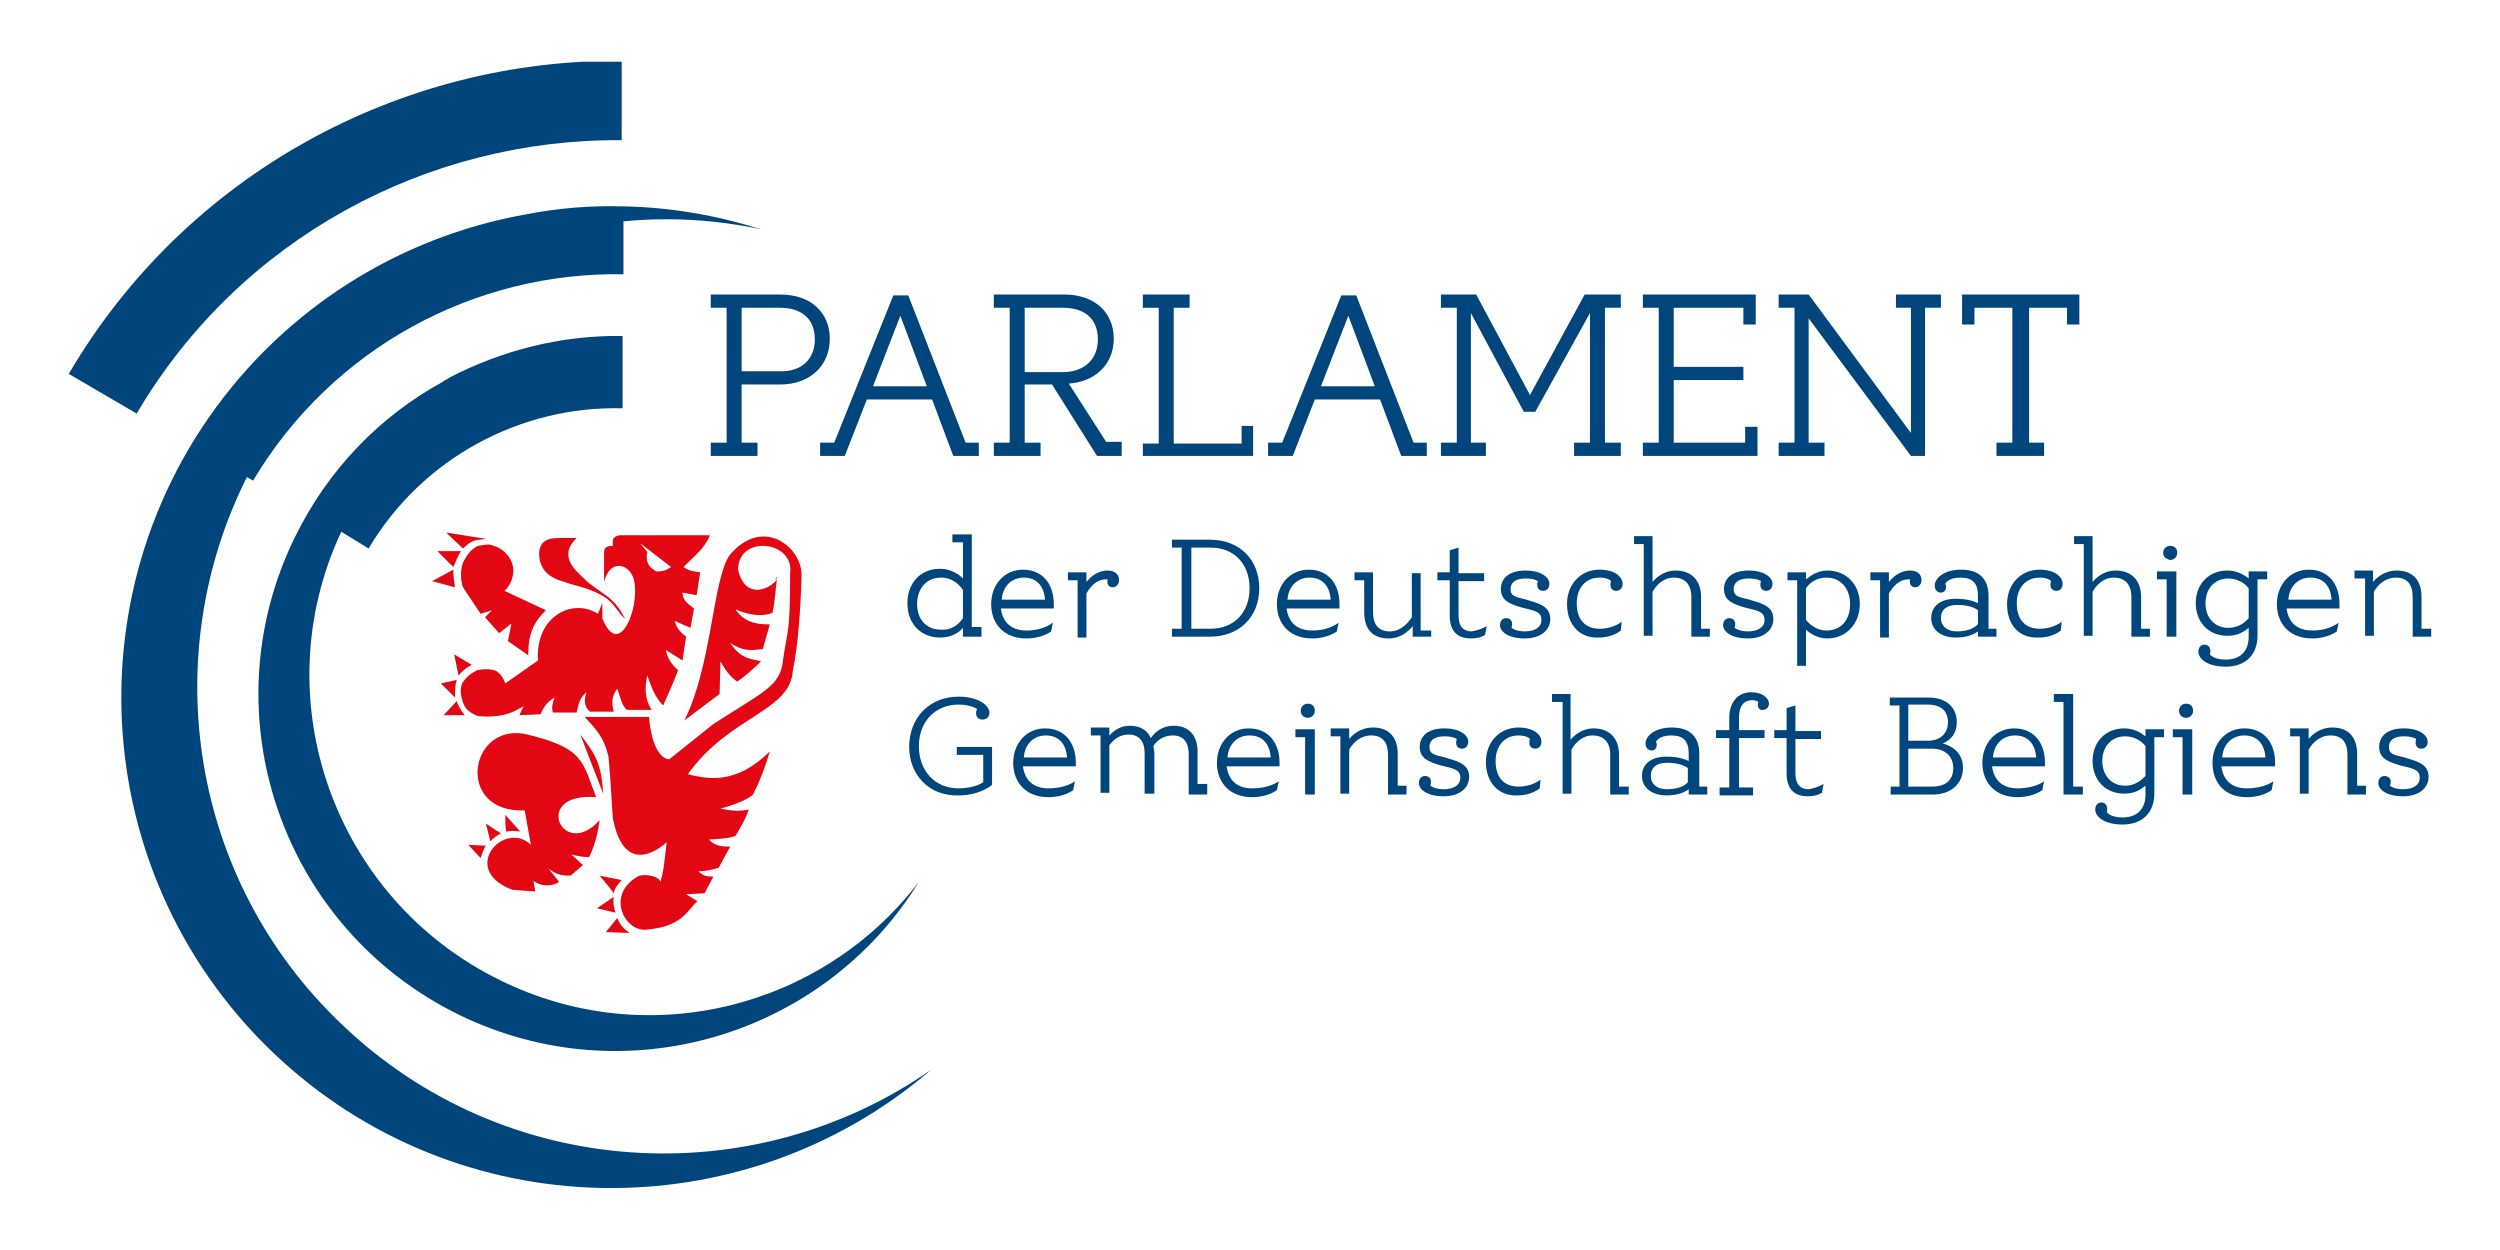 <?xml version="1.0" encoding="UTF-8"?>
<!-- Generator: Adobe Illustrator 21.1.0, SVG Export Plug-In . SVG Version: 6.00 Build 0)  -->
<svg version="1.1" id="_x30_5096721-a78d-4d5c-aeca-8faed5bf8841" xmlns="http://www.w3.org/2000/svg" xmlns:xlink="http://www.w3.org/1999/xlink" x="0px" y="0px" viewBox="0 0 283.5 141.7" style="enable-background:new 0 0 283.5 141.7;" xml:space="preserve">
<style type="text/css">
	.st0{clip-path:url(#SVGID_2_);fill:#00457C;}
	.st1{fill:#E30613;}
	.st2{fill:#00457C;}
</style>
<title>PDG Logo NEU CMYK</title>
<g>
	<g>
		<defs>
			<rect id="SVGID_1_" x="7.8" y="7" width="267.9" height="127.8"/>
		</defs>
		<clipPath id="SVGID_2_">
			<use xlink:href="#SVGID_1_" style="overflow:visible;"/>
		</clipPath>
		<path class="st0" d="M269.7,88.8c0-0.5,0.3-0.8,0.7-0.8c0.6,0,0.9,0.5,0.6,1.1c0,0,0.5,0.4,1.5,0.4c1.2,0,1.9-0.5,1.9-1.3    c0-0.8-0.5-1-1.8-1.3l-0.4-0.1c-1.4-0.4-2.4-0.8-2.4-2.1c0-1.2,0.9-2.1,2.8-2.1c1.8,0,2.7,0.8,2.7,1.5c0,0.5-0.3,0.8-0.7,0.8    c-0.6,0-0.8-0.5-0.6-1.1c0,0-0.4-0.3-1.4-0.3c-1.2,0-1.7,0.5-1.7,1.2c0,0.8,0.5,0.9,1.8,1.2L273,86c1.4,0.4,2.4,0.8,2.4,2.1    c0,1.2-1,2.2-2.9,2.2C270.6,90.3,269.7,89.5,269.7,88.8L269.7,88.8z M268.3,89.2v0.9h-2.1v-4.5c0-1.4-0.6-2.2-1.9-2.2    c-1.3,0-2.1,0.9-2.5,1.6v5h-1v-6.5h-1.1v-0.9h2.1v1.2c0.4-0.5,1.3-1.3,2.7-1.3c1.9,0,2.8,1.2,2.8,3v3.6H268.3L268.3,89.2z     M256.9,85.9c-0.1-1.5-0.9-2.5-2.4-2.5c-1.4,0-2.4,1-2.5,2.5H256.9L256.9,85.9z M258,86.9h-6.1c0.2,1.5,1.1,2.5,2.9,2.5    c2,0,3-0.8,3-0.8l-0.2,1c0,0-1,0.8-2.8,0.8c-2.5,0-3.9-1.6-3.9-3.9c0-2.2,1.5-3.9,3.6-3.9c2.3,0,3.5,1.7,3.5,3.9V86.9L258,86.9z     M247.1,80.6c0-0.4,0.3-0.8,0.8-0.8c0.5,0,0.8,0.3,0.8,0.8c0,0.4-0.3,0.8-0.8,0.8C247.4,81.4,247.1,81,247.1,80.6L247.1,80.6z     M248.5,90.1h-1v-6.5h-1.1v-0.9h2.2V90.1L248.5,90.1z M243.3,88v-3.4c-0.4-0.5-1.2-1.1-2.3-1.1c-1.6,0-2.6,1.2-2.6,2.8    c0,1.6,1,2.8,2.6,2.8C242.1,89.1,242.8,88.5,243.3,88L243.3,88z M245.4,83.6h-1.1v6.4c0,2.1-1.3,3.5-3.6,3.5    c-2.1,0-3.1-0.9-3.1-1.7c0-0.5,0.3-0.8,0.7-0.8c0.5,0,0.8,0.5,0.6,1.1c0,0,0.4,0.6,1.8,0.6c1.6,0,2.6-0.9,2.6-2.6v-1    c-0.5,0.4-1.2,0.9-2.4,0.9c-2.2,0-3.6-1.6-3.6-3.7c0-2.1,1.4-3.7,3.6-3.7c1.1,0,1.9,0.5,2.4,0.9v-0.8h2.1V83.6L245.4,83.6z     M236.2,89.2v0.9H234V79.6h-1.1v-0.9h2.2v10.5H236.2L236.2,89.2z M230.9,85.9c-0.1-1.5-0.9-2.5-2.4-2.5c-1.4,0-2.4,1-2.5,2.5    H230.9L230.9,85.9z M232,86.9h-6.1c0.2,1.5,1.1,2.5,2.9,2.5c2,0,3-0.8,3-0.8l-0.2,1c0,0-1,0.8-2.8,0.8c-2.5,0-4-1.6-4-3.9    c0-2.2,1.5-3.9,3.6-3.9c2.3,0,3.5,1.7,3.5,3.9V86.9L232,86.9z M221.5,87.1c0-1.3-0.9-2.2-2.4-2.2h-2.7v4.3h2.7    C220.7,89.2,221.5,88.4,221.5,87.1L221.5,87.1z M216.4,80v4h2.2c1.4,0,2.3-0.8,2.3-2.1c0-1.2-0.7-2-2.3-2H216.4L216.4,80z     M222.6,87.1c0,1.7-1.3,3-3.4,3h-4.8v-0.9h1V80h-1.1v-0.9h4.4c2,0,3.2,1.1,3.2,2.8c0,1.2-0.6,2-1.6,2.4    C221.7,84.7,222.6,85.6,222.6,87.1L222.6,87.1z M206.8,88.9l-0.2,1c0,0-0.5,0.4-1.6,0.4c-1.5,0-2.4-0.8-2.4-2.6v-4h-1.4v-0.9h1.4    v-2.5l1-0.3v2.9h2.9v0.9h-2.9v3.9c0,1.3,0.6,1.8,1.5,1.8C206.2,89.3,206.8,88.9,206.8,88.9L206.8,88.9z M199.4,79.6    c0,0-0.2-0.2-0.7-0.2c-0.9,0-1.5,0.6-1.5,2v1.4h2.9v0.9h-2.9v5.6h1.6v0.9h-3.8v-0.9h1.1v-5.6h-1.5v-0.9h1.5v-1.4    c0-1.8,1-2.9,2.5-2.9c1.3,0,2,0.7,2,1.3c0,0.4-0.3,0.7-0.7,0.7C199.5,80.6,199.2,80.1,199.4,79.6L199.4,79.6z M191.4,88.7v-1.6    c-0.4-0.3-1.1-0.6-2.4-0.6c-1.1,0-1.8,0.5-1.8,1.5c0,0.9,0.7,1.5,1.8,1.5C190.3,89.5,191.1,89.1,191.4,88.7L191.4,88.7z     M193.6,89.2v0.9h-2.1v-0.6c-0.4,0.3-1.2,0.7-2.5,0.7c-1.7,0-2.8-0.9-2.8-2.2c0-1.4,1.1-2.2,2.8-2.2c1.3,0,2.1,0.3,2.5,0.5v-0.8    c0-1.5-0.6-2.1-2-2.1c-1.4,0-1.7,0.7-1.7,0.7c0.2,0.5,0,1-0.5,1c-0.4,0-0.7-0.3-0.7-0.8c0-0.8,1-1.8,3-1.8c2.1,0,3.1,1.1,3.1,3    v3.7H193.6L193.6,89.2z M184.7,89.2v0.9h-2.1v-4.5c0-1.4-0.7-2.2-2-2.2c-1.2,0-2,0.9-2.4,1.6v5h-1V79.6H176v-0.9h2.1v5.2    c0.4-0.5,1.3-1.3,2.6-1.3c1.9,0,2.9,1.2,2.9,3v3.6H184.7L184.7,89.2z M168.5,86.4c0-2.2,1.5-3.9,3.7-3.9c1.7,0,2.6,0.8,2.6,1.6    c0,0.5-0.3,0.8-0.7,0.8c-0.6,0-0.8-0.5-0.6-1.1c0,0-0.3-0.4-1.3-0.4c-1.6,0-2.6,1.2-2.6,2.9c0,1.8,0.9,2.9,2.6,2.9    c1.6,0,2.5-0.8,2.5-0.8l-0.1,1c0,0-0.9,0.8-2.5,0.8C169.9,90.3,168.5,88.7,168.5,86.4L168.5,86.4z M160.9,88.8    c0-0.5,0.3-0.8,0.7-0.8c0.6,0,0.8,0.5,0.6,1.1c0,0,0.5,0.4,1.5,0.4c1.2,0,1.9-0.5,1.9-1.3c0-0.8-0.5-1-1.8-1.3l-0.4-0.1    c-1.4-0.4-2.4-0.8-2.4-2.1c0-1.2,0.9-2.1,2.8-2.1c1.8,0,2.7,0.8,2.7,1.5c0,0.5-0.3,0.8-0.7,0.8c-0.6,0-0.8-0.5-0.6-1.1    c0,0-0.4-0.3-1.4-0.3c-1.2,0-1.7,0.5-1.7,1.2c0,0.8,0.5,0.9,1.8,1.2l0.3,0.1c1.4,0.4,2.4,0.8,2.4,2.1c0,1.2-1,2.2-2.9,2.2    C161.8,90.3,160.9,89.5,160.9,88.8L160.9,88.8z M159.5,89.2v0.9h-2.1v-4.5c0-1.4-0.6-2.2-1.9-2.2c-1.3,0-2.1,0.9-2.5,1.6v5h-1    v-6.5h-1.1v-0.9h2.1v1.2c0.4-0.5,1.3-1.3,2.7-1.3c1.9,0,2.8,1.2,2.8,3v3.6H159.5L159.5,89.2z M147.5,80.6c0-0.4,0.3-0.8,0.8-0.8    c0.5,0,0.8,0.3,0.8,0.8c0,0.4-0.3,0.8-0.8,0.8C147.8,81.4,147.5,81,147.5,80.6L147.5,80.6z M149,90.1h-1v-6.5h-1.1v-0.9h2.2V90.1    L149,90.1z M144.1,85.9c-0.1-1.5-0.9-2.5-2.4-2.5c-1.4,0-2.4,1-2.5,2.5H144.1L144.1,85.9z M145.2,86.9h-6.1    c0.2,1.5,1.1,2.5,2.9,2.5c2,0,3-0.8,3-0.8l-0.2,1c0,0-1,0.8-2.8,0.8c-2.5,0-4-1.6-4-3.9c0-2.2,1.5-3.9,3.6-3.9    c2.3,0,3.5,1.7,3.5,3.9V86.9L145.2,86.9z M136.9,89.2v0.9h-2.1v-4.6c0-1.3-0.6-2.1-1.8-2.1c-1.2,0-1.9,0.7-2.2,1.2    c0,0.2,0.1,0.5,0.1,0.8v4.6h-1.1v-4.6c0-1.3-0.6-2.1-1.8-2.1c-1.2,0-1.8,0.7-2.2,1.2v5.4h-1v-6.5h-1.1v-0.9h2.1v0.9    c0.4-0.4,1.1-1.1,2.3-1.1c1.2,0,2,0.5,2.4,1.4c0.2-0.3,1-1.4,2.6-1.4c1.8,0,2.7,1.2,2.7,2.9v3.7H136.9L136.9,89.2z M121,85.9    c-0.1-1.5-0.9-2.5-2.4-2.5c-1.4,0-2.4,1-2.5,2.5H121L121,85.9z M122.1,86.9H116c0.2,1.5,1.1,2.5,2.9,2.5c2,0,3-0.8,3-0.8l-0.2,1    c0,0-1,0.8-2.8,0.8c-2.5,0-4-1.6-4-3.9c0-2.2,1.5-3.9,3.6-3.9c2.3,0,3.5,1.7,3.5,3.9V86.9L122.1,86.9z M103.1,84.7    c0-3.3,2.3-5.7,5.6-5.7c2.4,0,3.5,1.1,3.5,1.8c0,0.5-0.3,0.8-0.8,0.8c-0.6,0-0.9-0.6-0.6-1.2c0,0-0.7-0.5-2.1-0.5    c-2.7,0-4.5,2-4.5,4.7c0,2.8,1.8,4.8,4.5,4.8c1.9,0,2.8-0.7,2.8-0.7v-3.1h-3v-0.9h4V89c0,0-1.3,1.2-3.8,1.2    C105.3,90.3,103.1,87.8,103.1,84.7L103.1,84.7z M275.7,71.3v0.9h-2.1v-4.5c0-1.4-0.6-2.2-1.9-2.2c-1.3,0-2.1,0.9-2.5,1.6v5h-1    v-6.5H267v-0.9h2.1V66c0.4-0.5,1.3-1.3,2.7-1.3c1.9,0,2.8,1.2,2.8,3v3.6H275.7L275.7,71.3z M264.4,68c-0.1-1.5-0.9-2.5-2.4-2.5    c-1.4,0-2.4,1-2.5,2.5H264.4L264.4,68z M265.4,69h-6.1c0.2,1.5,1.1,2.5,2.9,2.5c2,0,3-0.9,3-0.9l-0.2,1c0,0-1,0.8-2.8,0.8    c-2.5,0-4-1.6-4-3.9c0-2.2,1.5-3.9,3.6-3.9c2.3,0,3.5,1.7,3.5,3.9V69L265.4,69z M255,70.1v-3.4c-0.4-0.5-1.2-1.1-2.3-1.1    c-1.6,0-2.6,1.2-2.6,2.8c0,1.6,1,2.8,2.6,2.8C253.8,71.2,254.6,70.6,255,70.1L255,70.1z M257.1,65.7H256v6.4    c0,2.1-1.3,3.5-3.6,3.5c-2.1,0-3.1-0.9-3.1-1.7c0-0.5,0.3-0.8,0.7-0.8c0.5,0,0.8,0.5,0.6,1.1c0,0,0.4,0.6,1.8,0.6    c1.6,0,2.6-0.9,2.6-2.6v-1c-0.5,0.4-1.2,0.9-2.4,0.9c-2.2,0-3.6-1.6-3.6-3.7c0-2.1,1.4-3.7,3.6-3.7c1.1,0,1.9,0.5,2.4,0.9v-0.8    h2.1V65.7L257.1,65.7z M245.3,62.7c0-0.4,0.3-0.8,0.8-0.8c0.5,0,0.8,0.3,0.8,0.8c0,0.4-0.3,0.8-0.8,0.8    C245.6,63.4,245.3,63.1,245.3,62.7L245.3,62.7z M246.7,72.2h-1v-6.5h-1.1v-0.9h2.2V72.2L246.7,72.2z M243.8,71.3v0.9h-2.1v-4.5    c0-1.4-0.7-2.2-2-2.2c-1.2,0-2,0.9-2.4,1.6v5h-1V61.7h-1.1v-0.9h2.1V66c0.4-0.5,1.3-1.3,2.6-1.3c1.9,0,2.9,1.2,2.9,3v3.6H243.8    L243.8,71.3z M227.6,68.5c0-2.2,1.5-3.9,3.7-3.9c1.7,0,2.6,0.8,2.6,1.6c0,0.5-0.3,0.8-0.7,0.8c-0.6,0-0.8-0.5-0.6-1.1    c0,0-0.3-0.4-1.3-0.4c-1.6,0-2.6,1.2-2.6,2.9c0,1.8,0.9,2.9,2.6,2.9c1.6,0,2.5-0.8,2.5-0.8l-0.1,1c0,0-0.9,0.8-2.5,0.8    C228.9,72.4,227.6,70.8,227.6,68.5L227.6,68.5z M224.3,70.8v-1.6c-0.4-0.3-1.1-0.6-2.4-0.6c-1.1,0-1.8,0.5-1.8,1.5    c0,0.9,0.7,1.5,1.8,1.5C223.2,71.6,223.9,71.2,224.3,70.8L224.3,70.8z M226.4,71.3v0.9h-2.1v-0.6c-0.4,0.3-1.2,0.7-2.5,0.7    c-1.7,0-2.8-0.9-2.8-2.2c0-1.4,1.1-2.2,2.8-2.2c1.3,0,2.1,0.3,2.5,0.5v-0.8c0-1.5-0.6-2.1-2-2.1s-1.7,0.7-1.7,0.7    c0.2,0.5,0,1-0.5,1c-0.4,0-0.7-0.3-0.7-0.8c0-0.8,1-1.8,3-1.8c2.1,0,3.1,1.1,3.1,3v3.7H226.4L226.4,71.3z M217.9,65.8    c0,0.4-0.3,0.8-0.7,0.8c-0.5,0-0.7-0.4-0.6-0.9c0,0,0,0-0.2,0c-1.1,0-1.8,0.9-2.2,1.6v5h-1v-6.5h-1.1v-0.9h2.1V66    c0.4-0.5,1.2-1.3,2.4-1.3C217.4,64.7,217.9,65.1,217.9,65.8L217.9,65.8z M209.8,68.5c0-1.7-1-3-2.7-3c-1.1,0-1.9,0.6-2.3,1.2v3.6    c0.4,0.5,1.2,1.2,2.3,1.2C208.8,71.5,209.8,70.3,209.8,68.5L209.8,68.5z M210.9,68.5c0,2.2-1.5,3.9-3.7,3.9c-1.1,0-2-0.6-2.4-1    v4.1h-1v-9.7h-1.1v-0.9h2.1v0.8c0.5-0.4,1.3-1,2.4-1C209.5,64.7,210.9,66.4,210.9,68.5L210.9,68.5z M195.4,70.9    c0-0.5,0.3-0.8,0.7-0.8c0.6,0,0.8,0.5,0.6,1.1c0,0,0.5,0.4,1.5,0.4c1.2,0,1.9-0.5,1.9-1.3c0-0.8-0.5-1-1.8-1.3l-0.4-0.1    c-1.4-0.4-2.4-0.8-2.4-2.1c0-1.2,0.9-2.1,2.8-2.1c1.8,0,2.7,0.8,2.7,1.5c0,0.5-0.3,0.8-0.7,0.8c-0.6,0-0.8-0.5-0.6-1.1    c0,0-0.4-0.3-1.4-0.3c-1.2,0-1.7,0.5-1.7,1.2c0,0.8,0.5,0.9,1.8,1.2l0.3,0.1c1.4,0.4,2.4,0.8,2.4,2.1c0,1.2-1,2.2-2.9,2.2    C196.3,72.4,195.4,71.6,195.4,70.9L195.4,70.9z M193.9,71.3v0.9h-2.1v-4.5c0-1.4-0.7-2.2-2-2.2c-1.2,0-2,0.9-2.4,1.6v5h-1V61.7    h-1.1v-0.9h2.1V66c0.4-0.5,1.3-1.3,2.6-1.3c1.9,0,2.9,1.2,2.9,3v3.6H193.9L193.9,71.3z M177.7,68.5c0-2.2,1.5-3.9,3.7-3.9    c1.7,0,2.6,0.8,2.6,1.6c0,0.5-0.3,0.8-0.7,0.8c-0.6,0-0.8-0.5-0.6-1.1c0,0-0.3-0.4-1.3-0.4c-1.6,0-2.6,1.2-2.6,2.9    c0,1.8,0.9,2.9,2.6,2.9c1.6,0,2.5-0.8,2.5-0.8l-0.1,1c0,0-0.9,0.8-2.5,0.8C179.1,72.4,177.7,70.8,177.7,68.5L177.7,68.5z     M170.1,70.9c0-0.5,0.3-0.8,0.7-0.8c0.6,0,0.8,0.5,0.6,1.1c0,0,0.5,0.4,1.5,0.4c1.2,0,1.9-0.5,1.9-1.3c0-0.8-0.5-1-1.8-1.3    l-0.4-0.1c-1.4-0.4-2.4-0.8-2.4-2.1c0-1.2,0.9-2.1,2.8-2.1c1.8,0,2.7,0.8,2.7,1.5c0,0.5-0.3,0.8-0.7,0.8c-0.6,0-0.8-0.5-0.6-1.1    c0,0-0.4-0.3-1.4-0.3c-1.2,0-1.7,0.5-1.7,1.2c0,0.8,0.5,0.9,1.8,1.2l0.3,0.1c1.4,0.4,2.4,0.8,2.4,2.1c0,1.2-1,2.2-2.9,2.2    C171,72.4,170.1,71.6,170.1,70.9L170.1,70.9z M168.6,71l-0.2,1c0,0-0.5,0.4-1.6,0.4c-1.5,0-2.4-0.8-2.4-2.6v-4H163v-0.9h1.4v-2.5    l1-0.3v2.9h2.9v0.9h-2.9v3.9c0,1.3,0.6,1.8,1.5,1.8C168,71.4,168.6,71,168.6,71L168.6,71z M162.3,71.3v0.9h-2.1V71    c-0.4,0.5-1.3,1.4-2.7,1.4c-2,0-2.8-1.2-2.8-3v-3.6h-1.1v-0.9h2.1v4.5c0,1.4,0.6,2.2,1.9,2.2c1.3,0,2.1-1,2.5-1.6v-5h1v6.5H162.3    L162.3,71.3z M150.9,68c-0.1-1.5-0.9-2.5-2.4-2.5c-1.4,0-2.4,1-2.5,2.5H150.9L150.9,68z M152,69h-6.1c0.2,1.5,1.1,2.5,2.9,2.5    c2,0,3-0.9,3-0.9l-0.2,1c0,0-1,0.8-2.8,0.8c-2.5,0-4-1.6-4-3.9c0-2.2,1.5-3.9,3.6-3.9c2.3,0,3.5,1.7,3.5,3.9V69L152,69z     M141.7,66.7c0-2.8-1.8-4.6-4.4-4.6h-2.2v9.2h2.2C139.9,71.3,141.7,69.5,141.7,66.7L141.7,66.7z M142.8,66.7    c0,3.3-2.3,5.5-5.6,5.5h-4.3v-0.9h1.1v-9.2h-1.1v-0.9h4.3C140.6,61.2,142.8,63.5,142.8,66.7L142.8,66.7z M126.9,65.8    c0,0.4-0.3,0.8-0.7,0.8c-0.5,0-0.7-0.4-0.6-0.9c0,0-0.1,0-0.2,0c-1.1,0-1.8,0.9-2.2,1.6v5h-1v-6.5h-1.1v-0.9h2.1V66    c0.4-0.5,1.2-1.3,2.4-1.3C126.4,64.7,126.9,65.1,126.9,65.8L126.9,65.8z M118.5,68c-0.1-1.5-0.9-2.5-2.4-2.5c-1.4,0-2.4,1-2.5,2.5    H118.5L118.5,68z M119.6,69h-6.1c0.2,1.5,1.1,2.5,2.9,2.5c2,0,3-0.9,3-0.9l-0.2,1c0,0-1,0.8-2.8,0.8c-2.5,0-4-1.6-4-3.9    c0-2.2,1.5-3.9,3.6-3.9c2.3,0,3.5,1.7,3.5,3.9V69L119.6,69z M109.2,70.1v-3.2c-0.4-0.6-1.2-1.4-2.5-1.4c-1.6,0-2.7,1.2-2.7,3    c0,1.7,1,2.9,2.7,2.9C108,71.5,108.8,70.7,109.2,70.1L109.2,70.1z M111.3,71.3v0.9h-2.1v-1c-0.4,0.5-1.3,1.1-2.6,1.1    c-2.2,0-3.7-1.6-3.7-3.9c0-2.2,1.4-3.9,3.7-3.9c1.3,0,2.2,0.7,2.6,1.1v-4.1l0,0H108v-0.9h2.2v10.5H111.3L111.3,71.3z"/>
		<path class="st0" d="M59.7,24.3c-11.3,2-22.1,7.5-30.6,16.4C7.9,63,8.8,98.2,31,119.4c20.9,19.9,53.2,20.3,74.6,1.9    c-20.2,14.1-48.3,12.6-66.8-5.1C21.5,99.8,17.8,74.4,28,54.1l0.7,0.4c9-15.1,25.2-23.7,42-23.4l0-6c5.2-0.5,10.4-0.2,15.6,0.9    c-5.1-1.6-10.3-2.5-15.6-2.6l0,0C66.9,23.3,63.3,23.6,59.7,24.3 M15.5,46.9c11.7-19.9,33-31.2,55-31l0-9    C45.4,6.7,21.1,19.7,7.8,42.4L15.5,46.9L15.5,46.9z M52.1,115.1c18.9,9.2,41.4,2.3,52.1-15.1c-10.9,14.3-30.7,19.4-47.4,11.2    c-18.9-9.2-27-31.9-18.1-50.9l3.1,1.9C47.9,51.9,59.1,46,70.6,46.3l0-8.2C63.7,38,57,39.7,51,42.8c-0.1,0.1-0.2,0.1-0.3,0.2    c-0.2,0.1-0.4,0.2-0.5,0.3c-7.1,3.9-13,9.9-16.8,17.7C23.6,81.1,32,105.3,52.1,115.1"/>
	</g>
	<path class="st1" d="M82.7,63c-1.9,2.9-2,12.6-5.1,18.7l4-3l0.1-3.7c0.6,1.1,1.2,1.8,1.9,2.3c1-0.7,2-1.6,2.7-2.3   c-0.9-0.3-2.2-0.1-3.5-2.1c1.6,1.1,2.7,0.8,3.7,0.7l0.8-2.8c-1,0-2.8,0-3.9-1.7c2.1,0.9,3.4,0.7,4.2,0.4c0.3-1.3,0.3-2.5,0.5-3.8   c-0.6,1-3.6,2.5-4.4-1.1c0-4,6.4-3.3,5.9,0.4c0,7-0.3,6.3-0.8,9.8c-0.3,3-2,3.5-7.9,7.3l-5,4c-0.8,0-2-1.1-2.3-4.8h-7.3   c1.3,1.4,2.2,2.3,2.7,4.5c0.3,3.1,0.3,4.6,0.5,7c1.4,7.3,6.1,2.7,6.1,2.7c-0.2,1.7-0.3,3.1-0.7,4.5c-0.2-0.6-1.4-0.9-2.4-0.7   c-4,2.1-1.6,6.6,1,6.1c4-0.4,4.4-2.2,5.6-3.2l-1.3-0.8l2.1-0.1l1-1.9c-0.7,0-1.1,0-1.7-0.6c0.9,0,1.6-0.2,2.3-0.4l1.3-2.4   c-0.8,0-1.7,0-2.4-0.8c1.4-0.1,2.1-0.1,3-0.4c0.6-1,1.2-2,1.5-3c-1,0.2-1.7,0.2-3.2-0.1c1.4-0.4,2.9-0.9,3.7-1.6   c0.8-1.6,1.4-3.2,1.9-4.9c-3.9,3.9-7.2,3.1-9.3,2.6c4.7-6.6,11.6-7.1,11.9-11.7c0.6-2.8,0.9-7.2,1-10.8C91,62.1,86.5,58.4,82.7,63    M88,65.4c0,0.1,0,0.3-0.1,0.4C88.1,65.7,88.1,65.5,88,65.4 M80.5,60.7H70.2c-0.6,0.2-0.8,0.3-0.7,1.2c-0.3,0-1,0-1,0.7V66   c0.7-2.8,3-2,3.4-0.2c0.7,3.1-1.7,9.1-3.6,4.3l0-1.7l-0.5,1.2c-2.8-1.8-7.1,0.2-6.8,5.3l-3.7,2.6c-0.3-0.8-0.5-1-1-1.4   c-0.4-0.2-1.3-0.3-2.2-0.1c-0.7,0.4-1.1,0.6-1.7,1.5c-0.2,0.6-0.2,1.2,0,1.8c0.2,0.8,0.5,1.4,1.8,1.9c3.4,0.3,4.4-0.8,5.2-1.1   c-0.2,0.3-0.3,0.6-0.5,1l2.4-0.1c0.4-1,0.9-1.5,1.6-1.9c-0.2,0.5-0.4,1.1-0.2,1.7l2.7,0c0.2-1.1,0.4-1.7,1.1-2.3   c-0.2,0.7-0.4,1.5,0.4,2.2h2.7c-0.3-1.1-0.2-1.8,0.4-2.6c0.4,1.1,0.5,1.9,1.1,2.4c0.9,0,1.9,0,2.8,0c-0.8-1.2-0.8-2.6-0.5-3.9   c0.5,1.4,0.9,2.5,1.8,3.4c0.6-1.3,1.2-2.7,1.7-4c-0.7-0.6-1.2-1.3-1.4-2.3l1.9,1.2l0.4-2.7c-0.6-0.5-1-0.8-1.3-1.8l1.8,0.8l0.4-2.2   c-0.8-0.6-1.3-1-1.3-1.8l1.6,0.3l0.4-2.6c-0.6-0.1-1.2-0.1-1.9-0.6C78.7,63.1,79.9,62.2,80.5,60.7 M76.1,64.3   c-0.5,0.3-0.7,0.5-1.7,0.5c-0.4-0.3-1.3-0.7-1-2.2l-0.8-1L76.1,64.3L76.1,64.3z M66.1,65.5c-0.5-0.6-3-2.3-0.7-4.5   c-0.6,0-1.2,0-1.7,0c-0.4,0.1-3-0.4-2.5,2.5c0.5,2.1,2.4,2.3,3.4,2.7c5.2,1.3,4.7,2.5,6.3,4C69.5,67.4,68.2,67.5,66.1,65.5    M58.2,64.8c0.1-0.9-0.6-2.4-2.2-2.9c-0.5-0.2-0.6-0.2-1.8,0c-1,0.5-1.3,1.2-1.7,1.9c-0.3,0.9-0.3,1.9,0,2.8l2,3l1.3-0.4l-0.8,0.8   l1.6,1.8l1.4-1.1l-0.4,2l2.3,1.6c0-2.3,0.5-3.6,2-5.1l-4.7-2.2C57.7,66.6,58.2,65.7,58.2,64.8 M55.1,61.1l-4.5-0.7l1.9,1.8   C53.7,61,54.2,61.3,55.1,61.1 M52.3,62.5l-2.7,0l1.8,1.8C51.8,63.5,51.8,63.2,52.3,62.5 M51.4,64.6L49,65.9l2.6,0.7   C51.5,66,51.4,65.3,51.4,64.6 M51.5,74.2l0.5,2.4c0.4-0.5,0.9-0.9,1.5-1.2L51.5,74.2L51.5,74.2z M51.8,77.1l-1.8,0.4l1.6,1.6   C51.6,78.4,51.6,77.6,51.8,77.1 M51.8,79.5l-1.5,1.6l2.4,0C52.4,80.7,52,80.2,51.8,79.5 M55.1,95.9l-2-0.1l1.4,1.5   C54.7,96.8,54.8,96.3,55.1,95.9 M59,94.3l-1.7-1.9c0,0.6,0,1.3,0.1,1.9C58,94.2,58.4,94.2,59,94.3 M56.8,94.5l-1.7-1.1l0.5,2   C56,95,56.3,94.8,56.8,94.5 M65.8,83.3l2.6,6.7C68.2,86.7,67.6,85.6,65.8,83.3 M58.1,100.9l2.6,0.2l-0.2-1.2   c1.1,0.8,2.4,0.5,2.9,0.1l-1.2-1.5c0.8,0.6,1.3,0.8,2.5,0.8l1.4-1.2l-1.3-1.2c0.8,0.2,1.4,0.3,2,0.3c0.7-1.4,1-2.8,1.2-4.2   c-4.2,4.7-7.8-3.2-0.4-2.6c-1.6-4.1-1.3-5.6-8.2-7.2c-6.3-1-7.7,9,0.1,8.7l0.7,3.9C57.2,92.9,52,98.6,58.1,100.9 M69.6,101.3   c0.1-0.7,0.6-1.1,0.9-1.5l-2.5-0.5C68.6,100,69.1,100.6,69.6,101.3 M69.6,101.7l-1.9,1.3l2.1,0.5C69.6,102.9,69.5,102.3,69.6,101.7    M70,104.1l-1.3,1.6l2.7,0.1C70.8,105.4,70.3,104.9,70,104.1"/>
	<path class="st2" d="M92.4,38.5c0-2.2-1.3-3.6-4-3.6h-4.3v7.2h4.3C90.9,42.2,92.4,40.7,92.4,38.5L92.4,38.5z M94.1,38.4   c0,3.2-2.4,5.2-5.6,5.2h-4.4v6.6h1.8v1.5h-5.3v-1.5h1.8V34.9h-1.8v-1.5h7.9C92,33.4,94.1,35.5,94.1,38.4L94.1,38.4z"/>
	<path class="st2" d="M105.1,43.8l-3-8l-3.1,8H105.1L105.1,43.8z M111,50.2v1.5h-2.9l-2.4-6.4h-7.4l-2.5,6.4H93v-1.5h1.6l6.7-16.7   h1.7l6.5,16.7H111L111,50.2z"/>
	<path class="st2" d="M116.2,42.2h4.3c2.5,0,4-1.5,4-3.7c0-2.2-1.3-3.6-4-3.6h-4.3V42.2L116.2,42.2z M127.2,50.2v1.5h-2.8l-5.1-8.1   h-3.1v6.6h1.8v1.5h-5.3v-1.5h1.8V34.9h-1.8v-1.5h8c3.5,0,5.6,2.1,5.6,5c0,3-2.2,4.9-5.1,5.1l4.3,6.7l0-0.1H127.2L127.2,50.2z"/>
	<polygon class="st2" points="142.1,48.3 142.1,51.7 129.6,51.7 129.6,50.3 131.4,50.3 131.4,34.9 129.6,34.9 129.6,33.4    134.9,33.4 134.9,34.9 133.1,34.9 133.1,50.3 140.8,50.3 140.8,48.3 142.1,48.3  "/>
	<path class="st2" d="M155.9,43.8l-3-8l-3.1,8H155.9L155.9,43.8z M161.8,50.2v1.5h-2.9l-2.4-6.4h-7.4l-2.5,6.4h-2.8v-1.5h1.6   l6.7-16.7h1.7l6.5,16.7H161.8L161.8,50.2z"/>
	<polygon class="st2" points="182,34.9 182,50.2 183.8,50.2 183.8,51.7 178.5,51.7 178.5,50.2 180.3,50.2 180.3,35.5 174.1,46.7    172.8,46.7 166.8,35.5 166.8,50.2 168.5,50.2 168.5,51.7 163.4,51.7 163.4,50.2 165.2,50.2 165.2,34.9 163.4,34.9 163.4,33.4    167.4,33.4 173.5,44.8 179.7,33.4 183.8,33.4 183.8,34.9 182,34.9  "/>
	<polygon class="st2" points="199.3,48.4 199.3,51.7 186.3,51.7 186.3,50.2 188.1,50.2 188.1,34.9 186.3,34.9 186.3,33.4    199.1,33.4 199.1,36.8 197.7,36.8 197.7,34.9 189.8,34.9 189.8,41.6 197.7,41.6 197.7,43.1 189.8,43.1 189.8,50.2 197.9,50.2    197.9,48.4 199.3,48.4  "/>
	<polygon class="st2" points="220.1,34.9 218.3,34.9 218.3,51.7 216.7,51.7 205.1,36.1 205.1,50.2 206.9,50.2 206.9,51.7    201.7,51.7 201.7,50.2 203.5,50.2 203.5,34.9 201.7,34.9 201.7,33.4 205.1,33.4 216.7,49.1 216.7,34.9 215,34.9 215,33.4    220.1,33.4 220.1,34.9  "/>
	<polygon class="st2" points="235.8,33.4 235.8,36.8 234.4,36.8 234.4,34.9 230.1,34.9 230.1,50.2 231.8,50.2 231.8,51.7    226.4,51.7 226.4,50.2 228.2,50.2 228.2,34.9 223.9,34.9 223.9,36.8 222.5,36.8 222.5,33.4 235.8,33.4  "/>
</g>
</svg>